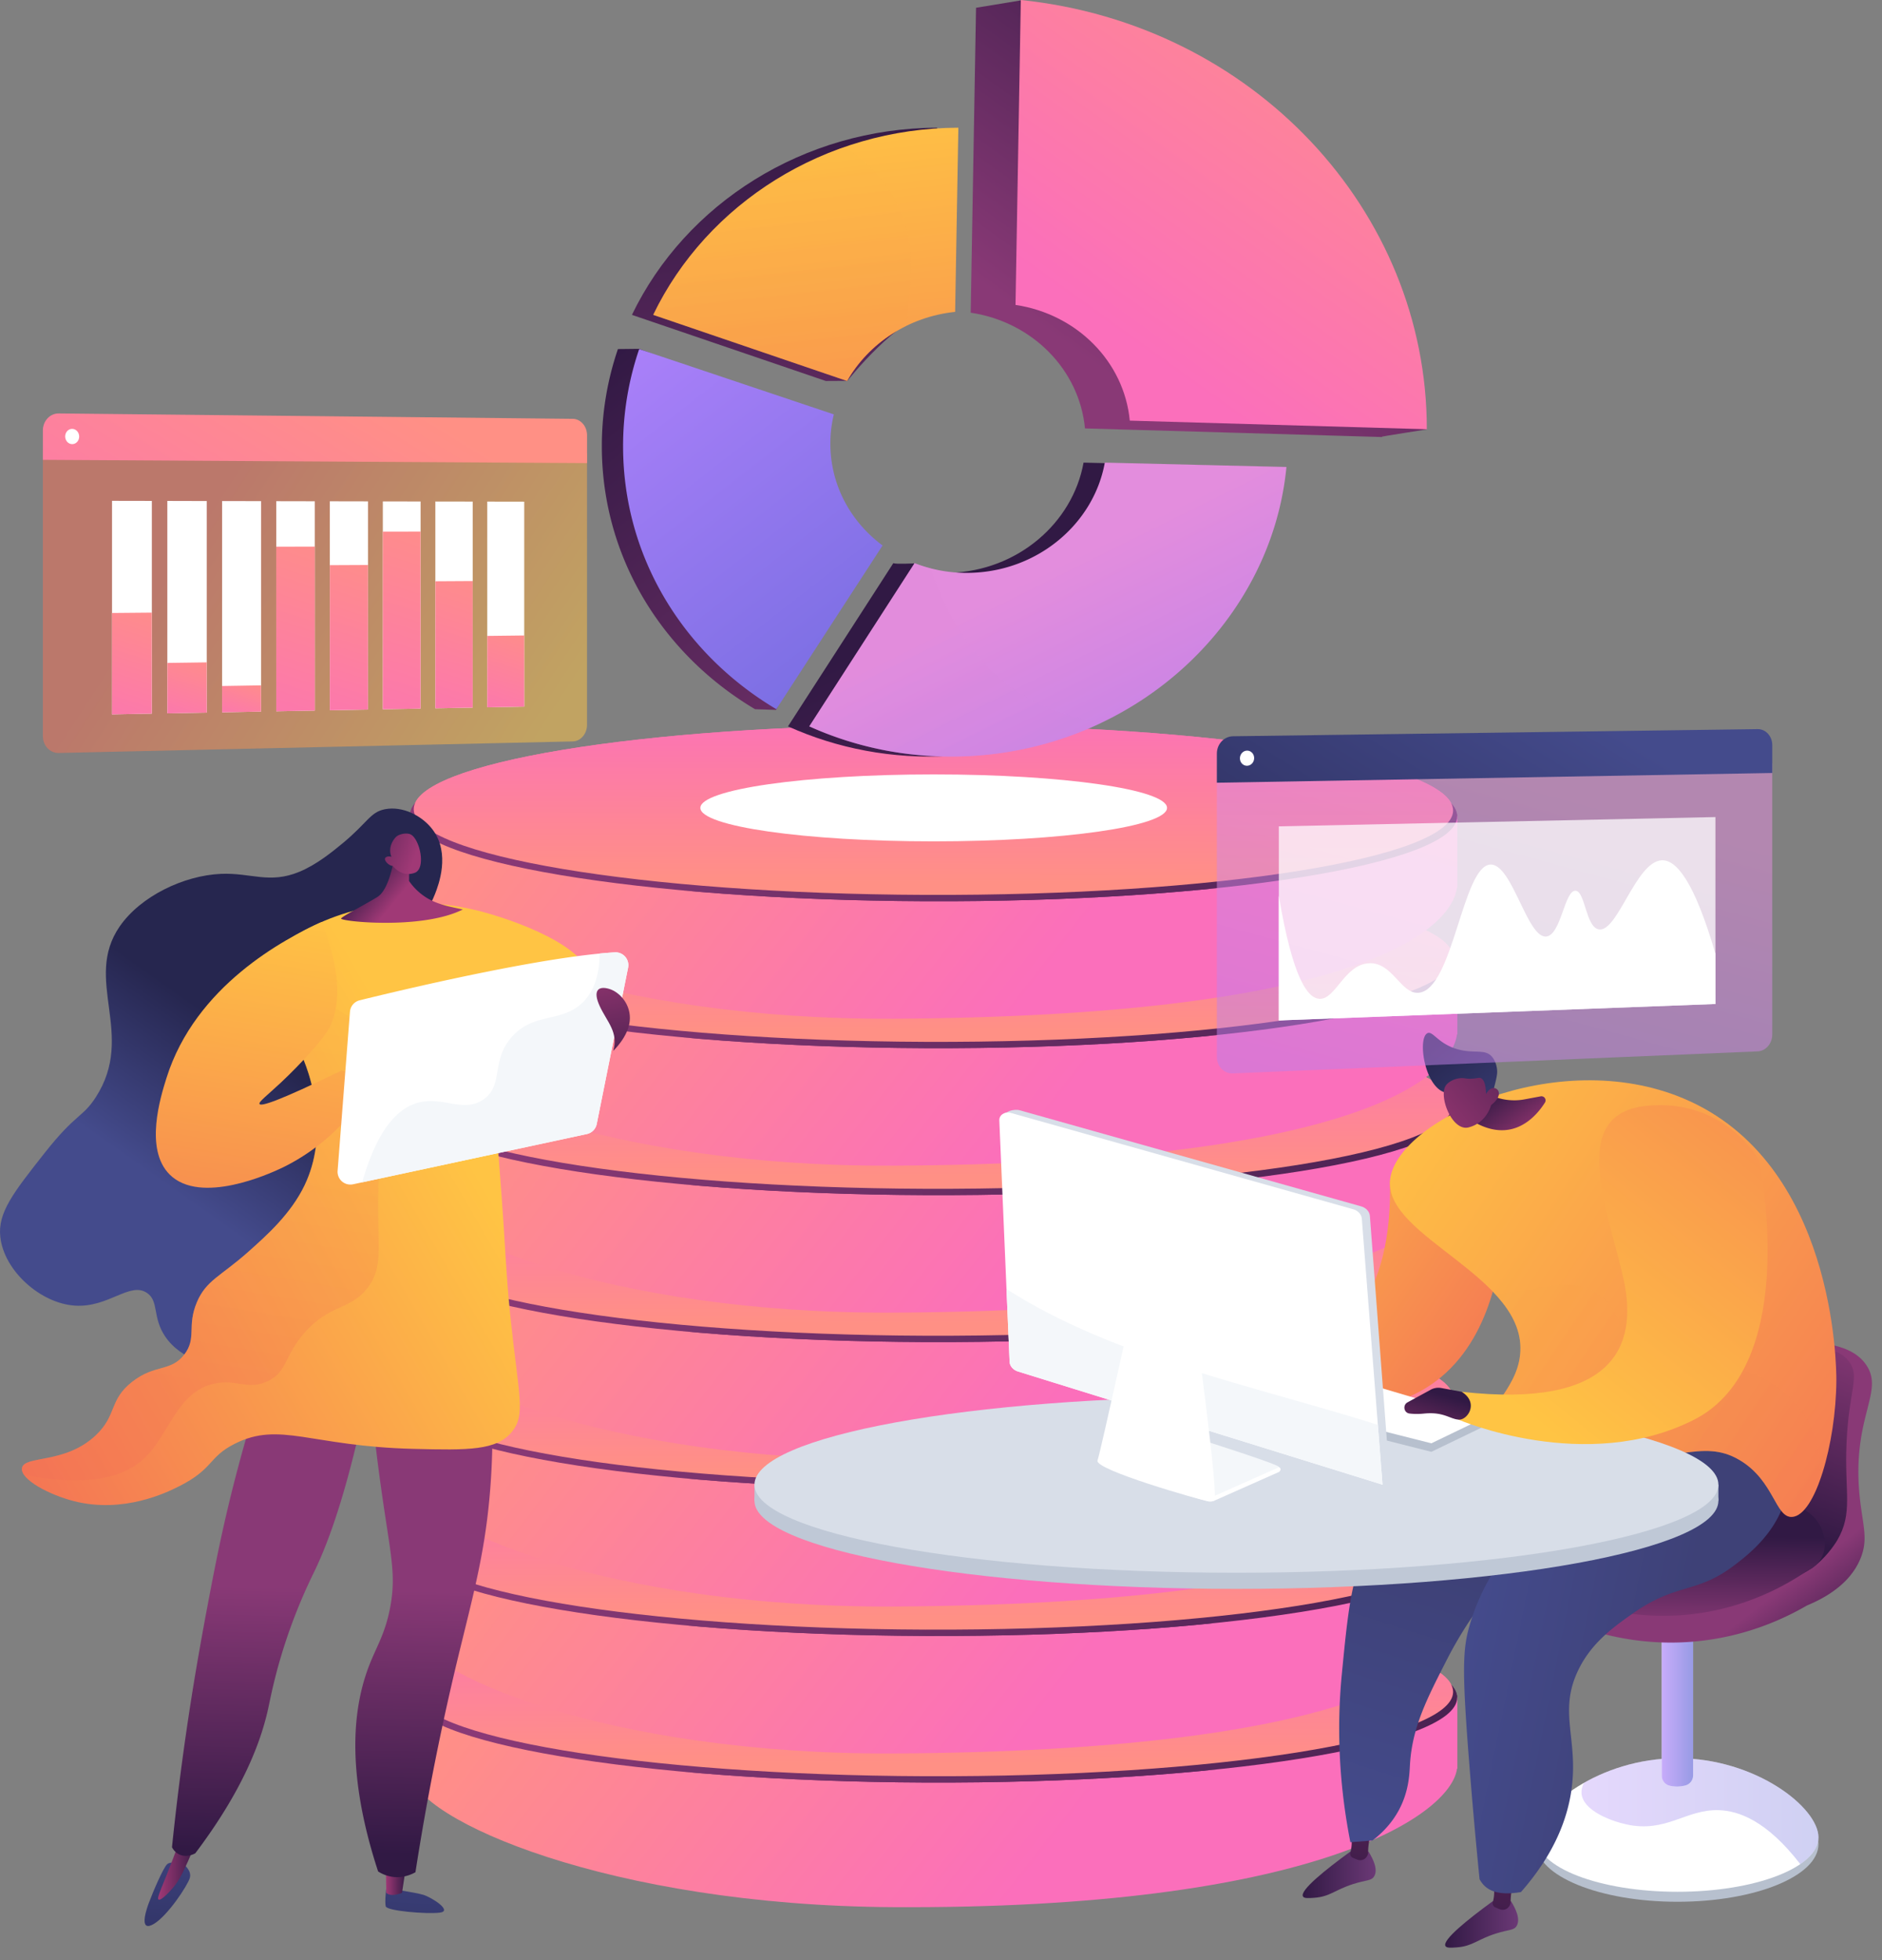 <svg xmlns="http://www.w3.org/2000/svg" width="147" height="153" fill="none" viewBox="0 0 147 153"><rect x="0" y="0" width="147" height="153" fill="#808080" stroke="none"/><path fill="url(#paint0_linear)" d="M32.04 132.376v6.037h.008c.37 3.643 15.603 10.335 37.729 10.459 32.53.181 43.518-7.086 44.029-10.808h.013v-5.563l-81.78-.125z"/><path fill="url(#paint1_linear)" d="M113.815 132.523c0 3.752-18.77 6.717-41.55 6.622-22.377-.094-40.226-3.114-40.226-6.748 0-3.635 17.851-6.599 40.227-6.623 22.778-.025 41.549 2.997 41.549 6.749z"/><path fill="url(#paint2_linear)" d="M113.499 132.068c0 3.724-18.627 6.672-41.238 6.584-22.217-.086-39.945-3.08-39.945-6.688 0-3.609 17.728-6.556 39.945-6.586 22.61-.03 41.238 2.964 41.238 6.69z"/><path fill="url(#paint3_linear)" d="M113.817 138.066v-5.563l-81.778-.127v6.037l81.778-.347z"/><path fill="url(#paint4_linear)" d="M113.815 132.523c0 3.752-18.77 6.717-41.55 6.622-22.377-.094-40.226-3.114-40.226-6.748 0-3.635 17.851-6.599 40.227-6.623 22.778-.025 41.549 2.997 41.549 6.749z"/><path fill="url(#paint5_linear)" d="M113.499 132.068c0 3.724-18.627 6.672-41.238 6.584-22.217-.086-39.945-3.08-39.945-6.688 0-3.609 17.728-6.556 39.945-6.586 22.61-.03 41.238 2.964 41.238 6.69z"/><path fill="url(#paint6_linear)" d="M32.04 120.934v6.036h.008c.37 3.644 15.603 10.019 37.729 9.905 35.06-.181 43.518-6.532 44.029-10.254h.013v-5.562l-81.78-.125z"/><path fill="url(#paint7_linear)" d="M113.815 121.083c0 3.752-18.77 6.716-41.55 6.621-22.377-.093-40.226-3.113-40.226-6.748 0-3.632 17.851-6.599 40.227-6.623 22.778-.026 41.549 2.996 41.549 6.75z"/><path fill="url(#paint8_linear)" d="M113.499 120.626c0 3.724-18.627 6.672-41.238 6.584-22.217-.086-39.945-3.08-39.945-6.687 0-3.608 17.728-6.555 39.945-6.585 22.61-.032 41.238 2.964 41.238 6.688z"/><path fill="url(#paint9_linear)" d="M113.817 126.623v-5.562l-81.778-.127v6.036l81.778-.347z"/><path fill="url(#paint10_linear)" d="M113.815 121.083c0 3.752-18.77 6.716-41.55 6.621-22.377-.093-40.226-3.113-40.226-6.748 0-3.632 17.851-6.599 40.227-6.623 22.778-.026 41.549 2.996 41.549 6.75z"/><path fill="url(#paint11_linear)" d="M113.499 120.626c0 3.724-18.627 6.672-41.238 6.584-22.217-.086-39.945-3.08-39.945-6.687 0-3.608 17.728-6.555 39.945-6.585 22.61-.032 41.238 2.964 41.238 6.688z"/><path fill="url(#paint12_linear)" d="M32.04 109.463v6.037h.008c.37 3.643 15.603 10.018 37.729 9.904 35.06-.181 43.518-6.531 44.029-10.253h.013v-5.563l-81.78-.125z"/><path fill="url(#paint13_linear)" d="M113.815 109.612c0 3.752-18.77 6.717-41.55 6.621-22.377-.093-40.226-3.113-40.226-6.748 0-3.634 17.851-6.598 40.227-6.623 22.778-.026 41.549 2.996 41.549 6.75z"/><path fill="url(#paint14_linear)" d="M113.499 109.155c0 3.724-18.627 6.672-41.238 6.584-22.217-.086-39.945-3.08-39.945-6.686 0-3.609 17.728-6.556 39.945-6.586 22.61-.032 41.238 2.964 41.238 6.688z"/><path fill="url(#paint15_linear)" d="M113.817 115.152v-5.562l-81.778-.127v6.037l81.778-.348z"/><path fill="url(#paint16_linear)" d="M113.815 109.612c0 3.752-18.77 6.717-41.55 6.621-22.377-.093-40.226-3.113-40.226-6.748 0-3.634 17.851-6.598 40.227-6.623 22.778-.026 41.549 2.996 41.549 6.75z"/><path fill="url(#paint17_linear)" d="M113.499 109.155c0 3.724-18.627 6.672-41.238 6.584-22.217-.086-39.945-3.08-39.945-6.686 0-3.609 17.728-6.556 39.945-6.586 22.61-.032 41.238 2.964 41.238 6.688z"/><path fill="url(#paint18_linear)" d="M32.04 97.992v6.037h.008c.37 3.644 15.603 10.018 37.729 9.904 35.06-.181 43.518-6.531 44.029-10.253h.013v-5.563l-81.78-.125z"/><path fill="url(#paint19_linear)" d="M113.815 98.142c0 3.752-18.77 6.716-41.55 6.621-22.377-.094-40.226-3.114-40.226-6.748 0-3.633 17.851-6.599 40.227-6.623 22.778-.026 41.549 2.996 41.549 6.75z"/><path fill="url(#paint20_linear)" d="M113.499 97.685c0 3.724-18.627 6.671-41.238 6.583-22.217-.086-39.945-3.08-39.945-6.686 0-3.608 17.728-6.556 39.945-6.586 22.61-.03 41.238 2.965 41.238 6.689z"/><path fill="url(#paint21_linear)" d="M113.817 103.682v-5.563l-81.778-.127v6.037l81.778-.347z"/><path fill="url(#paint22_linear)" d="M113.815 98.142c0 3.752-18.77 6.716-41.55 6.621-22.377-.094-40.226-3.114-40.226-6.748 0-3.633 17.851-6.599 40.227-6.623 22.778-.026 41.549 2.996 41.549 6.75z"/><path fill="url(#paint23_linear)" d="M113.499 97.685c0 3.724-18.627 6.671-41.238 6.583-22.217-.086-39.945-3.08-39.945-6.686 0-3.608 17.728-6.556 39.945-6.586 22.61-.03 41.238 2.965 41.238 6.689z"/><path fill="url(#paint24_linear)" d="M32.04 86.522v6.036h.008c.37 3.644 15.603 10.019 37.729 9.905 35.06-.181 43.518-6.532 44.029-10.254h.013v-5.563l-81.78-.124z"/><path fill="url(#paint25_linear)" d="M113.815 86.67c0 3.753-18.77 6.717-41.55 6.622-22.377-.093-40.226-3.115-40.226-6.748 0-3.632 17.851-6.599 40.227-6.623 22.778-.026 41.549 2.996 41.549 6.75z"/><path fill="url(#paint26_linear)" d="M113.499 86.214c0 3.724-18.627 6.671-41.238 6.584-22.217-.086-39.945-3.08-39.945-6.687 0-3.608 17.728-6.556 39.945-6.585 22.61-.03 41.238 2.964 41.238 6.688z"/><path fill="url(#paint27_linear)" d="M113.817 92.211v-5.563l-81.778-.126v6.036l81.778-.347z"/><path fill="url(#paint28_linear)" d="M113.815 86.67c0 3.753-18.77 6.717-41.55 6.622-22.377-.093-40.226-3.115-40.226-6.748 0-3.632 17.851-6.599 40.227-6.623 22.778-.026 41.549 2.996 41.549 6.75z"/><path fill="url(#paint29_linear)" d="M113.499 86.214c0 3.724-18.627 6.671-41.238 6.584-22.217-.086-39.945-3.08-39.945-6.687 0-3.608 17.728-6.556 39.945-6.585 22.61-.03 41.238 2.964 41.238 6.688z"/><path fill="url(#paint30_linear)" d="M32.04 75.05v6.038h.008c.37 3.643 15.603 10.018 37.729 9.904 35.06-.18 43.518-6.531 44.029-10.254h.013v-5.562l-81.78-.125z"/><path fill="url(#paint31_linear)" d="M113.815 75.2c0 3.752-18.77 6.716-41.55 6.621-22.377-.093-40.226-3.113-40.226-6.748 0-3.632 17.851-6.598 40.227-6.623 22.778-.024 41.549 2.996 41.549 6.75z"/><path fill="url(#paint32_linear)" d="M113.499 74.743c0 3.724-18.627 6.672-41.238 6.584-22.217-.086-39.945-3.08-39.945-6.686 0-3.609 17.728-6.556 39.945-6.586 22.61-.03 41.238 2.964 41.238 6.688z"/><path fill="url(#paint33_linear)" d="M113.817 80.74v-5.562l-81.778-.127v6.037l81.778-.348z"/><path fill="url(#paint34_linear)" d="M113.815 75.2c0 3.752-18.77 6.716-41.55 6.621-22.377-.093-40.226-3.113-40.226-6.748 0-3.632 17.851-6.598 40.227-6.623 22.778-.024 41.549 2.996 41.549 6.75z"/><path fill="url(#paint35_linear)" d="M113.499 74.743c0 3.724-18.627 6.672-41.238 6.584-22.217-.086-39.945-3.08-39.945-6.686 0-3.609 17.728-6.556 39.945-6.586 22.61-.03 41.238 2.964 41.238 6.688z"/><path fill="url(#paint36_linear)" d="M32.04 63.58v6.037h.008c.37 3.644 15.603 10.018 37.729 9.904 35.06-.18 43.518-6.531 44.029-10.253h.013v-5.563l-81.78-.125z"/><path fill="url(#paint37_linear)" d="M113.815 63.73c0 3.752-18.77 6.716-41.55 6.62-22.377-.093-40.226-3.113-40.226-6.747 0-3.633 17.851-6.6 40.227-6.623 22.778-.025 41.549 2.996 41.549 6.75z"/><path fill="url(#paint38_linear)" d="M113.499 63.272c0 3.724-18.627 6.672-41.238 6.584-22.217-.086-39.945-3.08-39.945-6.688 0-3.608 17.728-6.556 39.945-6.586 22.61-.028 41.238 2.966 41.238 6.69z"/><path fill="url(#paint39_linear)" d="M113.817 69.27v-5.563l-81.778-.127v6.037l81.778-.347z"/><path fill="url(#paint40_linear)" d="M113.815 63.73c0 3.752-18.77 6.716-41.55 6.62-22.377-.093-40.226-3.113-40.226-6.747 0-3.633 17.851-6.6 40.227-6.623 22.778-.025 41.549 2.996 41.549 6.75z"/><path fill="url(#paint41_linear)" d="M113.499 63.272c0 3.724-18.627 6.672-41.238 6.584-22.217-.086-39.945-3.08-39.945-6.688 0-3.608 17.728-6.556 39.945-6.586 22.61-.028 41.238 2.966 41.238 6.69z"/><path fill="#fff" d="M72.93 65.677c10.065 0 18.225-1.17 18.225-2.614 0-1.443-8.16-2.613-18.226-2.613-10.066 0-18.226 1.17-18.226 2.613 0 1.444 8.16 2.614 18.226 2.614z"/><path fill="url(#paint42_linear)" d="M64.505 29.74l1.683-.009s4.032-5.103 6.756-5.385l.252-14.377c-10.435.035-19.642 5.917-23.837 14.61l15.146 5.162z"/><path fill="url(#paint43_linear)" d="M84.635 36.113c-.854 4.725-5.157 8.438-10.425 8.602-1.297.04-2.81-.738-2.81-.738s-1.388.077-1.625-.016L61.55 56.7c3.823 1.726 8.142 2.572 12.659 2.313 13.136-.757 23.465-10.65 24.612-22.561l-14.187-.34z"/><path fill="url(#paint44_linear)" d="M58.976 55.36l1.646.056 6.655-12.835c-2.483-1.839-4.079-4.702-4.079-7.948 0-.784.094-1.55.271-2.285L49.915 27.23l-1.65.018a23.426 23.426 0 0 0-1.257 7.583c.002 8.743 4.795 16.27 11.968 20.53z"/><path fill="url(#paint45_linear)" d="M75.82 24.409c4.799.715 8.487 4.435 8.926 9.033l23.2.672v-.015-.015c0-.017 3.498-.562 3.498-.566-.002-.159-31.693-33.49-31.693-33.49l-3.515.579-.416 23.802z"/><path fill="url(#paint46_linear)" d="M66.165 29.74c1.681-2.942 4.806-5.018 8.439-5.395l.252-14.377c-10.435.035-19.642 5.917-23.836 14.61l15.145 5.162z"/><path fill="url(#paint47_linear)" d="M86.295 36.112c-.854 4.725-5.156 8.438-10.425 8.602a11.217 11.217 0 0 1-4.435-.754L63.211 56.7c3.823 1.726 8.142 2.572 12.659 2.313 13.136-.756 23.465-10.65 24.612-22.561l-14.187-.34z"/><path fill="url(#paint48_linear)" d="M60.636 55.36l8.301-12.78c-2.483-1.839-4.078-4.702-4.078-7.948 0-.784.093-1.55.27-2.285l-15.204-5.098a23.427 23.427 0 0 0-1.257 7.582c0 8.742 4.795 16.268 11.968 20.528z"/><path fill="url(#paint49_linear)" d="M79.32 23.802c4.799.715 8.488 4.435 8.926 9.033l23.2.672v-.03c0-17.028-13.56-31.601-31.712-33.477l-.414 23.802z"/><path fill="url(#paint50_linear)" d="M72.698 44.365c-.433-.11-.853-.246-1.263-.405L63.211 56.7c3.823 1.727 8.142 2.572 12.659 2.313a27.179 27.179 0 0 0 10.162-2.595c-3.108-.47-5.884-1.65-8.1-3.616-2.525-2.24-4.163-5.353-5.234-8.437z" opacity=".3"/><path fill="url(#paint51_linear)" d="M69.936 15.676c-.976-1.801-2.373-3.168-3.94-4.211-6.594 2.275-12.025 7-14.976 13.115l15.145 5.161c1.053-1.84 2.67-3.34 4.624-4.3.393-3.827.841-6.638-.853-9.765z" opacity=".3"/><path fill="url(#paint52_linear)" d="M30.172 147.396s-.133 1.06-.043 1.416c.09.355 3.171.613 4.218.489 1.047-.123-.623-1.192-1.29-1.394-.667-.2-2.885-.511-2.885-.511z"/><path fill="url(#paint53_linear)" d="M31.724 145.626l-.325 2.128s-.828.374-1.227.004l-.043-2.227 1.595.095z"/><path fill="url(#paint54_linear)" d="M14.345 145.531s.655.485.48 1.067c-.174.583-1.702 2.912-2.79 3.573s-.746-.717-.43-1.575c.316-.859 1.124-2.75 1.44-3.065.319-.318 1.3 0 1.3 0z"/><path fill="url(#paint55_linear)" d="M15.522 143.194c-.316.881-.62 1.608-.858 2.141-.527 1.184-.814 1.628-1.14 2.013-.284.336-.958 1.051-1.139.931-.182-.121.308-.991 1.258-3.537l.573-1.548h1.306z"/><path fill="url(#paint56_linear)" d="M38.179 106.346c.226 2.215.442 5.656.117 9.831-.421 5.44-1.509 8.882-2.873 14.682a203.54 203.54 0 0 0-2.972 15.286c-.235.134-.93.489-1.823.356a2.756 2.756 0 0 1-1.095-.416c-2.666-8.15-1.879-13.201-.591-16.346.548-1.343 1.212-2.399 1.569-4.462.47-2.727-.112-4.252-.94-10.571-.592-4.504-.49-5.2-.096-5.874 1.573-2.699 6.381-2.647 8.704-2.486z"/><path fill="url(#paint57_linear)" d="M29.001 107.294c-1.632 8.437-3.235 12.869-4.448 15.376-.298.618-1.296 2.613-2.24 5.471-.836 2.531-1.183 4.392-1.362 5.212-.564 2.587-1.956 6.363-5.698 11.315-.047.028-.685.389-1.295.068a1.257 1.257 0 0 1-.524-.544 218.126 218.126 0 0 1 1.539-11.786c.102-.644.552-3.462 1.26-7.186.275-1.458.68-3.592 1.167-5.785a122.07 122.07 0 0 1 2.96-10.898L29 107.294z"/><path fill="url(#paint58_linear)" d="M30.395 73.918c.925-.857 2.698-1.844 3.586-4.138.267-.69 1.214-3.14-.183-5.012-.83-1.11-2.371-1.867-3.73-1.6-1.16.228-1.343 1.038-3.315 2.666-.769.632-2.002 1.652-3.375 2.22-2.353.97-3.767.057-6.13.16-2.904.129-6.275 1.749-7.9 4.105-2.883 4.183 1.293 8.426-1.864 13.326-1.036 1.605-1.545 1.245-3.996 4.353-2.454 3.111-3.681 4.668-3.463 6.574.302 2.647 3.151 5.174 5.834 5.346 2.621.168 4.285-1.894 5.62-.993.95.642.406 1.891 1.416 3.392 1.3 1.936 3.854 2.32 4.268 2.384 3.83.578 8.995-3.917 11.189-9.24 3.955-9.6-2.993-18.885 2.043-23.543z"/><path fill="url(#paint59_linear)" d="M46.113 76.584c.026-2.68-6.058-4.822-8.842-5.513-4.33-1.073-7.799-.399-8.64-.22-5.401 1.144-8.765 4.387-10.03 5.75 1.037.675 3.897 2.736 5.313 6.645.44 1.217 1.743 5.374-.119 9.27-1.073 2.243-2.972 3.929-4.412 5.21-2.163 1.918-3.282 2.213-4.008 3.934-.79 1.873.006 2.786-.974 4.068-1.052 1.378-2.287.737-4.07 2.13-1.83 1.426-1.178 2.6-2.842 4.176-2.418 2.29-5.624 1.545-5.773 2.576-.129.886 2.15 2.088 4.084 2.576 3.832.965 7.176-.656 8.17-1.156 2.752-1.383 2.276-2.279 4.375-3.334 3.513-1.766 5.915.2 13.917.402 4.334.11 6.524.134 7.725-1.333 1.098-1.341.521-2.81-.138-9.145-.313-3.015-.425-6.048-.656-9.068-.653-8.55-.674-9.302-.093-10.484 2.074-4.233 6.988-4.08 7.013-6.484z"/><path fill="url(#paint60_linear)" d="M7.484 112.032c1.664-1.576 1.013-2.75 2.842-4.176 1.785-1.393 3.018-.752 4.07-2.13.982-1.282.185-2.195.974-4.067.726-1.72 1.846-2.015 4.008-3.935 1.442-1.28 3.34-2.965 4.412-5.21 1.862-3.896.56-8.053.12-9.27-1.416-3.909-4.278-5.97-5.314-6.645.1-.109.219-.23.344-.359 6.83.94 10.811 4.887 11.304 6.058 1.138 2.703-.664 3.696-.71 11.49-.023 3.727.378 5.198-.83 6.753-1.382 1.778-2.973 1.228-4.971 3.554-1.536 1.786-1.29 2.919-2.724 3.671-1.541.811-2.525-.134-4.264.237-2.904.62-3.526 3.971-5.446 5.804-1.451 1.387-4.136 2.356-9.433 1.316-.123-.179-.18-.353-.158-.515.155-1.031 3.36-.286 5.776-2.576z" opacity=".3"/><path fill="url(#paint61_linear)" d="M28.174 84.402c.726 1.542-2.61 5.135-6.32 6.841-.755.347-6.18 2.843-8.598.445-1.999-1.985-.71-6.084-.249-7.55 2.262-7.188 9.204-10.847 12.112-12.164 2.172 5.432.892 7.853.39 8.609-.526.79-1.992 2.447-3.552 3.909-1.097 1.026-1.78 1.526-1.686 1.687.113.2 1.399-.177 6.39-2.608.578.094 1.265.305 1.513.83z"/><path fill="#fff" d="M49.06 75.538l-2.45 12.203c-.079.39-.381.698-.771.782l-18.261 3.922a1 1 0 0 1-1.208-1.057l.965-12.41a.998.998 0 0 1 .757-.894c2.898-.715 14.047-3.393 19.926-3.742a1 1 0 0 1 1.041 1.196z"/><path fill="url(#paint62_linear)" d="M30.844 66.627s-.345 2.755-1.36 3.386c-1.017.631-2.659 1.456-2.84 1.68-.18.224 6.297.92 9.506-.7-1.058-.22-1.345-.302-1.345-.302-.287-.082-.823-.232-1.36-.538a4.61 4.61 0 0 1-1.495-1.383l.012-1.525-1.118-.618z"/><path fill="url(#paint63_linear)" d="M30.691 67.603s.663.911 1.702.53c.931-.34.375-2.743-.364-3.018-.246-.091-.698-.05-1 .138-.212.133-.78.838-.455 1.63-.235-.07-.442-.006-.495.11-.065.147.133.349.18.394a.803.803 0 0 0 .432.216z"/><path fill="#F4F7FA" d="M32.614 86.088c1.96-.552 3.588.822 5.15-.266 1.6-1.115.555-3.017 2.22-4.887 1.78-2 4.035-1.021 5.682-2.843.612-.678 1.16-1.78 1.17-3.659.412-.04.808-.07 1.181-.093.657-.04 1.17.552 1.041 1.198l-2.45 12.203a1 1 0 0 1-.77.782l-17.549 3.769c1.239-4.35 2.892-5.798 4.325-6.204z"/><path fill="url(#paint64_linear)" d="M47.897 82.03s1.164-1.077 1.29-2.327c.128-1.25-.751-2.253-1.604-2.51-.852-.255-1.306.122-.735 1.354.573 1.232 1.48 2.033 1.049 3.484z"/><path fill="url(#paint65_linear)" d="M3.348 35.1v22.361c0 .743.554 1.331 1.237 1.316l40.155-.901c.616-.013 1.112-.596 1.112-1.3v-21.18L3.348 35.1z" opacity=".51"/><path fill="url(#paint66_linear)" d="M44.74 32.694l-40.155-.42c-.683-.007-1.237.588-1.237 1.331v2.29l42.506.255v-2.171c0-.702-.498-1.277-1.114-1.285z"/><path fill="#fff" d="M6.185 34.078c0 .328-.244.593-.547.591-.302-.002-.548-.27-.548-.6 0-.33.246-.594.548-.592.303.003.547.272.547.6zM11.86 55.707l-3.11.058v-16.67l3.11.006v16.606z"/><path fill="url(#paint67_linear)" d="M11.86 55.707l-3.11.058V47.85l3.11-.028v7.885z"/><path fill="#fff" d="M16.149 55.627l-3.079.058V39.103l3.079.008v16.516z"/><path fill="url(#paint68_linear)" d="M16.149 55.627l-3.079.058v-3.937l3.079-.043v3.922z"/><path fill="#fff" d="M20.392 55.546l-3.044.058V39.112l3.044.006v16.428z"/><path fill="url(#paint69_linear)" d="M20.392 55.547l-3.044.058v-2.056l3.044-.05v2.048z"/><path fill="#fff" d="M24.59 55.468l-3.012.056V39.123l3.011.006v16.34z"/><path fill="url(#paint70_linear)" d="M24.59 55.469l-3.012.056v-12.85l3.011-.008v12.802z"/><path fill="#fff" d="M28.743 55.39l-2.981.055V39.13l2.981.006v16.254z"/><path fill="url(#paint71_linear)" d="M28.743 55.39l-2.981.055V44.117l2.981-.014V55.39z"/><path fill="#fff" d="M32.852 55.313l-2.95.054V39.14l2.95.005v16.17z"/><path fill="url(#paint72_linear)" d="M32.852 55.313l-2.95.054v-13.87l2.95-.003v13.82z"/><path fill="#fff" d="M36.922 55.237l-2.918.054V39.147l2.918.005v16.085z"/><path fill="url(#paint73_linear)" d="M36.922 55.237l-2.918.054v-9.918l2.918-.017v9.88z"/><path fill="#fff" d="M40.947 55.16l-2.888.054v-16.06l2.888.005V55.16z"/><path fill="url(#paint74_linear)" d="M40.947 55.16l-2.888.055v-5.576l2.888-.034v5.556z"/><path fill="#B7C0CE" d="M131.023 148.452c6.084 0 11.015-2.014 11.015-4.497 0-2.484-4.931-4.497-11.015-4.497-6.084 0-11.015 2.013-11.015 4.497 0 2.483 4.931 4.497 11.015 4.497z"/><path fill="#fff" d="M142.038 143.429c0 2.344-4.931 4.244-11.015 4.244-6.084 0-11.015-1.9-11.015-4.244 0-2.345 4.931-6.181 11.015-6.181 6.082-.002 11.015 3.836 11.015 6.181z"/><path fill="url(#paint75_linear)" d="M142.037 143.429c0-2.345-4.931-6.181-11.015-6.181-2.808 0-5.371.82-7.315 1.93-.137.286-.2.57-.174.838.127 1.32 2.276 2.13 3.511 2.399 3.109.674 4.627-1.185 7.191-1.114 1.584.043 3.78.84 6.384 4.213.902-.618 1.418-1.328 1.418-2.085z" opacity=".3"/><path fill="#fff" d="M131.625 139.376c-.44.11-.851.105-1.237.008a.797.797 0 0 1-.591-.775v-12.426h2.449v12.411a.809.809 0 0 1-.621.782z"/><path fill="url(#paint76_linear)" d="M131.625 139.376c-.44.11-.851.105-1.237.008a.797.797 0 0 1-.591-.775v-12.426h2.449v12.411a.809.809 0 0 1-.621.782z" opacity=".65"/><path fill="url(#paint77_linear)" d="M118.08 120.952l3.741-2.367c.154-.885 1.919-10.132 9.08-13.037 2.912-1.181 6.045-1.041 7.765-.963 3.433.153 5.881.263 7.06 1.902 1.513 2.104-1.024 4.012-.498 10.03.215 2.455.759 3.545.08 5.169-.813 1.947-2.698 3.027-4.162 3.634-1.752 1.017-4.803 2.468-8.831 2.821-6.785.595-11.851-2.317-13.593-3.431a2.242 2.242 0 0 1-1.521-1.684 1.982 1.982 0 0 1 .879-2.074z"/><path fill="url(#paint78_linear)" d="M139.419 105.08c2.539.075 4.118.045 4.989 1.18.916 1.191-.009 2.204-.181 6.443-.157 3.864.524 5.393-.724 7.534 0 0-.634 1.088-1.636 1.906-3.539 2.89-12.668 2.854-16.51-3.177-3.065-4.812-1.787-11.904 1.814-14.25 1.767-1.148 2.171.065 12.248.364z"/><path fill="url(#paint79_linear)" d="M117.808 118.828l3.741-2.367s10.023-3.296 19.295 1.352a3.081 3.081 0 0 1 1.685 2.757 2.21 2.21 0 0 1-1.358 2.04c-1.618 1.105-4.777 2.929-9.129 3.407-6.922.759-12.071-2.412-13.594-3.431a2.243 2.243 0 0 1-1.52-1.684 1.978 1.978 0 0 1 .88-2.074z"/><path fill="url(#paint80_linear)" d="M93.023 105.539s15.947 5.008 15.547-13.37l8.834 2.614s.857 21.333-21.155 13.478l-3.226-2.722z"/><path fill="url(#paint81_linear)" d="M116.586 148.416h1.443c.356.575.751 1.394.434 1.921-.22.364-.589.269-1.63.599-1.456.461-1.808.989-3.053 1.077-.457.032-.791.056-.878-.106-.258-.469 1.72-2.056 3.684-3.491z"/><path fill="url(#paint82_linear)" d="M116.811 148.898c.121.051.243.105.362.146.399.144.815-.164.819-.588v-.041a5.004 5.004 0 0 1 .235-1.451c-.53-.024-1.061-.048-1.591-.074.121.703.08 1.207-.034 1.573a.355.355 0 0 0 .209.435z"/><path fill="url(#paint83_linear)" d="M105.457 144.545h1.443c.356.575.752 1.394.434 1.921-.22.364-.589.269-1.63.599-1.455.461-1.806.989-3.053 1.077-.457.032-.791.056-.878-.106-.258-.469 1.72-2.056 3.684-3.491z"/><path fill="url(#paint84_linear)" d="M105.682 145.027c.122.05.243.105.362.146.4.143.816-.165.819-.588v-.041a5.038 5.038 0 0 1 .235-1.451c-.529-.024-1.061-.048-1.591-.074.121.703.08 1.207-.034 1.573a.356.356 0 0 0 .209.435z"/><path fill="url(#paint85_linear)" d="M105.475 143.802c-1.086-5.512-.963-10.067-.668-13.104.569-5.874.869-8.986 3.225-11.864 2.215-2.707 4.277-2.802 9.208-7.387a51.061 51.061 0 0 0 3.619-3.724c7.394-2.169 14.213-1.29 17.223 2.677.347.459 1.218 1.452 1.386 2.919.38 3.308-2.87 7.292-6.515 8.122-4.633 1.057-7.321-3.703-11.426-2.118-1.147.442-2.121 1.54-4.069 3.735a31.089 31.089 0 0 0-4.396 6.401c-1.569 3.07-2.757 5.336-2.931 8.275-.041.685-.065 2.066-.865 3.557-.616 1.145-1.448 1.908-2.069 2.38l-1.722.131z"/><path fill="url(#paint86_linear)" d="M115.566 146.689c.446.835 1.325 1.326 3.233 1.005 2.694-3.064 3.586-5.781 3.902-7.697.681-4.134-1.032-6.26.557-9.591 1.034-2.167 2.775-3.397 4.232-4.427 3.511-2.483 4.987-1.516 7.987-3.801 1.127-.858 3.823-2.912 4.185-6.296.315-2.942-1.321-5.141-1.582-5.482-2.112-2.756-6.077-3.872-10.029-2.856a24.557 24.557 0 0 1-3.343 5.911c-2.252 2.933-3.716 3.435-6.019 6.358-1.076 1.365-2.912 3.696-3.88 6.991-.564 1.915-.637 3.487-.021 11.187.19 2.41.444 5.346.778 8.698z"/><path fill="url(#paint87_linear)" d="M108.57 92.17c.355-4.605 12.948-10.622 22.93-6.423 11.821 4.972 11.944 20.889 11.935 22.036-.037 4.916-1.646 10.503-3.45 10.626-1.322.092-1.399-2.844-4.127-4.446-2.921-1.715-5.151.289-12.011.09-3.123-.092-6.657-.196-7.469-2.007-.819-1.829 2.051-3.347 2.357-6.3.628-6.069-10.508-9.117-10.165-13.576z"/><path fill="url(#paint88_linear)" d="M141.244 110.98c-.868-1.581-2.73-3.436-5.159-4.015-3.162-.754-4.567 1.305-6.879.344-2.838-1.18-1.735-4.706-4.586-6.423-2.431-1.464-4.795.16-7.925.037 1.33 1.411 2.229 2.975 2.039 4.821-.306 2.954-3.177 4.471-2.357 6.3.812 1.813 4.346 1.916 7.469 2.007 6.86.202 9.09-1.803 12.011-.089 2.73 1.601 2.805 4.537 4.127 4.446.762-.052 1.487-1.077 2.075-2.61.213-1.756-.054-3.431-.815-4.818z" opacity=".3"/><path fill="url(#paint89_linear)" d="M115.89 85.227l.44.214a4.424 4.424 0 0 0 2.758.374l1.252-.234a.322.322 0 0 1 .334.486c-.706 1.114-2.527 3.212-5.51 1.53l.726-2.37z"/><path fill="url(#paint90_linear)" d="M112.787 85.254c-1.538-.558-2.062-4.198-1.301-4.598.437-.23.834.857 2.454 1.274 1.261.324 2.063-.066 2.602.565.252.297.405.767.4 1.185-.002.215-.055.5-.2 1.063-.129.498-.116.478-.157.623-.101.351-.319.963-.836 1.768a4.66 4.66 0 0 0-.477-.65c-.081-.09-.396-.44-.784-.69-.703-.456-1.259-.381-1.701-.54z"/><path fill="url(#paint91_linear)" d="M116.468 86.264s-.334 1.382-1.765 1.742c-1.281.321-2.369-2.436-1.759-3.29.203-.286.713-.54 1.188-.559.28-.011.401.069.86.043.422-.024.519-.103.668-.041.187.076.392.345.411 1.249.162-.32.42-.506.653-.475a.454.454 0 0 1 .22.11c.278.264.116.768-.476 1.221z"/><path fill="#BFC8D6" d="M96.576 124.029c20.792 0 37.646-3.078 37.646-6.875s-16.854-6.875-37.646-6.875c-20.791 0-37.646 3.078-37.646 6.875s16.854 6.875 37.646 6.875z"/><path fill="#BFC8D6" d="M134.221 115.894H58.93v1.26h75.291v-1.26z"/><path fill="#D8DEE8" d="M96.576 122.768c20.792 0 37.646-3.078 37.646-6.875 0-3.796-16.854-6.874-37.646-6.874-20.791 0-37.646 3.078-37.646 6.874 0 3.797 16.854 6.875 37.646 6.875z"/><path fill="#B7C0CE" d="M106.101 109.202l9.763 1.505v.664l-4.063 1.958-8.508-2.148 2.808-1.979z"/><path fill="#fff" d="M105.871 107.752l9.993 2.955-4.063 1.958-8.508-2.15 2.578-2.763z"/><path fill="#D8DEE8" d="M108.558 115.5l-1.559-20.595c-.025-.327-.304-.629-.674-.734l-26.7-7.51c-.239-.066-.698-.001-.879.113-.18.112-.388.088-.378.299l1.115 19.032c.019.317.278.616.635.732l27.868 9.057.572-.394z"/><path fill="#fff" d="M107.985 115.894l-1.616-20.769c-.026-.324-.304-.629-.673-.731l-26.702-7.51a.838.838 0 0 0-.666.073.56.56 0 0 0-.273.51l.804 18.844c.014.324.282.632.65.746l28.476 8.837z"/><path fill="#F4F7FA" d="M107.987 115.893l-28.478-8.836c-.366-.114-.634-.422-.65-.747l-.242-5.684c8.454 5.396 19.098 7.482 29.005 10.597l.365 4.67z"/><path fill="#fff" d="M93.813 116.527l1.01.627 5.082-2.255c.045-.02.243-.265 0-.367-1.285-.536-6.189-1.803-6.189-1.803l-2.552 1.213 2.65 2.585z"/><path fill="#F4F7FA" d="M93.813 116.159l1.01.627 5.082-2.255c.287-.127-6.189-2.171-6.189-2.171l-2.552 1.214 2.65 2.585z"/><path fill="#fff" d="M88.83 100.259s-2.426 12.981-2.68 13.703c-.235.668 6.631 2.834 8.273 3.244.136.034.34-.026.405-.054.468.043-1.713-15.672-1.713-15.672l-.158-.032-4.127-1.189z"/><path fill="#fff" d="M88.83 100.259s-2.852 13.022-3.105 13.746c-.256.724 7.953 3.065 8.677 3.192.468.043-1.446-15.747-1.446-15.747l-4.127-1.191z"/><path fill="url(#paint92_linear)" d="M114.168 108.643l-.246 2.175s9.965 4.297 18.407 0c8.444-4.297 5.071-20.253 5.071-20.253s-2.703-4.92-8.894-4.23c-6.19.689-2.756 8.487-1.664 13.649 1.091 5.161-.873 9.977-12.674 8.659z"/><path fill="url(#paint93_linear)" d="M114.169 108.643l-1.584-.293a1.279 1.279 0 0 0-.907.172l-1.739.946c-.393.215-.289.818.155.872.312.038.687.049 1.131.004 1.528-.153 1.994.411 2.698.472.705.064 1.623-1.314.246-2.173z"/><path fill="url(#paint94_linear)" d="M95.047 60.308v22.2c0 .738.561 1.31 1.254 1.283l40.986-1.72c.632-.025 1.143-.617 1.143-1.319V59.586l-43.383.722z" opacity=".51"/><path fill="url(#paint95_linear)" d="M137.287 56.915l-40.986.558c-.693.01-1.254.614-1.254 1.352V61.1l43.383-.76v-2.169c0-.703-.511-1.265-1.143-1.256z"/><path fill="#fff" d="M133.99 78.372l-34.103 1.284v-15.15l34.103-.726v14.592z" opacity=".74"/><path fill="#fff" d="M133.988 78.372l-34.105 1.284v-9.738c1.11 6.586 2.291 8.012 3.183 8.051 1.253.056 1.929-2.64 3.824-2.774 1.883-.132 2.519 2.438 3.93 2.3 2.681-.263 3.41-9.884 5.586-10.007 1.727-.097 2.897 5.897 4.419 5.61 1.114-.208 1.383-3.58 2.226-3.568.765.01.797 2.787 1.803 3.013 1.473.332 2.908-5.298 4.942-5.388 1.127-.05 2.528 1.596 4.19 7.286.002 3.127.002.805.002 3.931zM97.96 59.175c0 .327-.248.596-.556.601-.306.006-.556-.255-.556-.582 0-.327.248-.596.556-.601.308-.006.556.256.556.582z"/><defs><linearGradient id="paint0_linear" x1="47.996" x2="82.656" y1="116.368" y2="143.538" gradientUnits="userSpaceOnUse"><stop stop-color="#FF9085"/><stop offset="1" stop-color="#FB6FBB"/></linearGradient><linearGradient id="paint1_linear" x1="140.969" x2="39.519" y1="145.182" y2="128.389" gradientUnits="userSpaceOnUse"><stop stop-color="#311944"/><stop offset="1" stop-color="#893976"/></linearGradient><linearGradient id="paint2_linear" x1="73.019" x2="73.052" y1="137.727" y2="123.342" gradientUnits="userSpaceOnUse"><stop stop-color="#FF9085"/><stop offset="1" stop-color="#FB6FBB"/></linearGradient><linearGradient id="paint3_linear" x1="48.214" x2="82.677" y1="116.065" y2="143.081" gradientUnits="userSpaceOnUse"><stop stop-color="#FF9085"/><stop offset="1" stop-color="#FB6FBB"/></linearGradient><linearGradient id="paint4_linear" x1="140.969" x2="39.519" y1="145.182" y2="128.389" gradientUnits="userSpaceOnUse"><stop stop-color="#311944"/><stop offset="1" stop-color="#893976"/></linearGradient><linearGradient id="paint5_linear" x1="73.019" x2="73.052" y1="137.727" y2="123.342" gradientUnits="userSpaceOnUse"><stop stop-color="#FF9085"/><stop offset="1" stop-color="#FB6FBB"/></linearGradient><linearGradient id="paint6_linear" x1="48.006" x2="82.703" y1="104.918" y2="132.118" gradientUnits="userSpaceOnUse"><stop stop-color="#FF9085"/><stop offset="1" stop-color="#FB6FBB"/></linearGradient><linearGradient id="paint7_linear" x1="140.969" x2="39.519" y1="133.74" y2="116.947" gradientUnits="userSpaceOnUse"><stop stop-color="#311944"/><stop offset="1" stop-color="#893976"/></linearGradient><linearGradient id="paint8_linear" x1="73.019" x2="73.052" y1="126.285" y2="111.9" gradientUnits="userSpaceOnUse"><stop stop-color="#FF9085"/><stop offset="1" stop-color="#FB6FBB"/></linearGradient><linearGradient id="paint9_linear" x1="48.214" x2="82.677" y1="104.623" y2="131.639" gradientUnits="userSpaceOnUse"><stop stop-color="#FF9085"/><stop offset="1" stop-color="#FB6FBB"/></linearGradient><linearGradient id="paint10_linear" x1="140.969" x2="39.519" y1="133.74" y2="116.947" gradientUnits="userSpaceOnUse"><stop stop-color="#311944"/><stop offset="1" stop-color="#893976"/></linearGradient><linearGradient id="paint11_linear" x1="73.019" x2="73.052" y1="126.285" y2="111.9" gradientUnits="userSpaceOnUse"><stop stop-color="#FF9085"/><stop offset="1" stop-color="#FB6FBB"/></linearGradient><linearGradient id="paint12_linear" x1="48.006" x2="82.703" y1="93.448" y2="120.648" gradientUnits="userSpaceOnUse"><stop stop-color="#FF9085"/><stop offset="1" stop-color="#FB6FBB"/></linearGradient><linearGradient id="paint13_linear" x1="140.969" x2="39.519" y1="122.27" y2="105.476" gradientUnits="userSpaceOnUse"><stop stop-color="#311944"/><stop offset="1" stop-color="#893976"/></linearGradient><linearGradient id="paint14_linear" x1="73.019" x2="73.052" y1="114.815" y2="100.429" gradientUnits="userSpaceOnUse"><stop stop-color="#FF9085"/><stop offset="1" stop-color="#FB6FBB"/></linearGradient><linearGradient id="paint15_linear" x1="48.214" x2="82.677" y1="93.152" y2="120.168" gradientUnits="userSpaceOnUse"><stop stop-color="#FF9085"/><stop offset="1" stop-color="#FB6FBB"/></linearGradient><linearGradient id="paint16_linear" x1="140.969" x2="39.519" y1="122.27" y2="105.476" gradientUnits="userSpaceOnUse"><stop stop-color="#311944"/><stop offset="1" stop-color="#893976"/></linearGradient><linearGradient id="paint17_linear" x1="73.019" x2="73.052" y1="114.815" y2="100.429" gradientUnits="userSpaceOnUse"><stop stop-color="#FF9085"/><stop offset="1" stop-color="#FB6FBB"/></linearGradient><linearGradient id="paint18_linear" x1="48.006" x2="82.703" y1="81.977" y2="109.177" gradientUnits="userSpaceOnUse"><stop stop-color="#FF9085"/><stop offset="1" stop-color="#FB6FBB"/></linearGradient><linearGradient id="paint19_linear" x1="140.969" x2="39.519" y1="110.799" y2="94.006" gradientUnits="userSpaceOnUse"><stop stop-color="#311944"/><stop offset="1" stop-color="#893976"/></linearGradient><linearGradient id="paint20_linear" x1="73.019" x2="73.052" y1="103.344" y2="88.958" gradientUnits="userSpaceOnUse"><stop stop-color="#FF9085"/><stop offset="1" stop-color="#FB6FBB"/></linearGradient><linearGradient id="paint21_linear" x1="48.214" x2="82.677" y1="81.681" y2="108.697" gradientUnits="userSpaceOnUse"><stop stop-color="#FF9085"/><stop offset="1" stop-color="#FB6FBB"/></linearGradient><linearGradient id="paint22_linear" x1="140.969" x2="39.519" y1="110.799" y2="94.006" gradientUnits="userSpaceOnUse"><stop stop-color="#311944"/><stop offset="1" stop-color="#893976"/></linearGradient><linearGradient id="paint23_linear" x1="73.019" x2="73.052" y1="103.344" y2="88.958" gradientUnits="userSpaceOnUse"><stop stop-color="#FF9085"/><stop offset="1" stop-color="#FB6FBB"/></linearGradient><linearGradient id="paint24_linear" x1="48.006" x2="82.704" y1="70.507" y2="97.707" gradientUnits="userSpaceOnUse"><stop stop-color="#FF9085"/><stop offset="1" stop-color="#FB6FBB"/></linearGradient><linearGradient id="paint25_linear" x1="140.969" x2="39.519" y1="99.329" y2="82.535" gradientUnits="userSpaceOnUse"><stop stop-color="#311944"/><stop offset="1" stop-color="#893976"/></linearGradient><linearGradient id="paint26_linear" x1="73.019" x2="73.052" y1="91.874" y2="77.488" gradientUnits="userSpaceOnUse"><stop stop-color="#FF9085"/><stop offset="1" stop-color="#FB6FBB"/></linearGradient><linearGradient id="paint27_linear" x1="48.214" x2="82.677" y1="70.211" y2="97.227" gradientUnits="userSpaceOnUse"><stop stop-color="#FF9085"/><stop offset="1" stop-color="#FB6FBB"/></linearGradient><linearGradient id="paint28_linear" x1="140.969" x2="39.519" y1="99.329" y2="82.535" gradientUnits="userSpaceOnUse"><stop stop-color="#311944"/><stop offset="1" stop-color="#893976"/></linearGradient><linearGradient id="paint29_linear" x1="73.019" x2="73.052" y1="91.874" y2="77.488" gradientUnits="userSpaceOnUse"><stop stop-color="#FF9085"/><stop offset="1" stop-color="#FB6FBB"/></linearGradient><linearGradient id="paint30_linear" x1="48.006" x2="82.704" y1="59.036" y2="86.236" gradientUnits="userSpaceOnUse"><stop stop-color="#FF9085"/><stop offset="1" stop-color="#FB6FBB"/></linearGradient><linearGradient id="paint31_linear" x1="140.969" x2="39.519" y1="87.858" y2="71.064" gradientUnits="userSpaceOnUse"><stop stop-color="#311944"/><stop offset="1" stop-color="#893976"/></linearGradient><linearGradient id="paint32_linear" x1="73.019" x2="73.052" y1="80.403" y2="66.017" gradientUnits="userSpaceOnUse"><stop stop-color="#FF9085"/><stop offset="1" stop-color="#FB6FBB"/></linearGradient><linearGradient id="paint33_linear" x1="48.214" x2="82.677" y1="58.74" y2="85.756" gradientUnits="userSpaceOnUse"><stop stop-color="#FF9085"/><stop offset="1" stop-color="#FB6FBB"/></linearGradient><linearGradient id="paint34_linear" x1="140.969" x2="39.519" y1="87.858" y2="71.064" gradientUnits="userSpaceOnUse"><stop stop-color="#311944"/><stop offset="1" stop-color="#893976"/></linearGradient><linearGradient id="paint35_linear" x1="73.019" x2="73.052" y1="80.403" y2="66.017" gradientUnits="userSpaceOnUse"><stop stop-color="#FF9085"/><stop offset="1" stop-color="#FB6FBB"/></linearGradient><linearGradient id="paint36_linear" x1="48.006" x2="82.704" y1="47.565" y2="74.765" gradientUnits="userSpaceOnUse"><stop stop-color="#FF9085"/><stop offset="1" stop-color="#FB6FBB"/></linearGradient><linearGradient id="paint37_linear" x1="140.969" x2="39.519" y1="76.387" y2="59.594" gradientUnits="userSpaceOnUse"><stop stop-color="#311944"/><stop offset="1" stop-color="#893976"/></linearGradient><linearGradient id="paint38_linear" x1="73.019" x2="73.052" y1="68.932" y2="54.547" gradientUnits="userSpaceOnUse"><stop stop-color="#FF9085"/><stop offset="1" stop-color="#FB6FBB"/></linearGradient><linearGradient id="paint39_linear" x1="48.214" x2="82.677" y1="47.27" y2="74.286" gradientUnits="userSpaceOnUse"><stop stop-color="#FF9085"/><stop offset="1" stop-color="#FB6FBB"/></linearGradient><linearGradient id="paint40_linear" x1="140.969" x2="39.519" y1="76.387" y2="59.594" gradientUnits="userSpaceOnUse"><stop stop-color="#311944"/><stop offset="1" stop-color="#893976"/></linearGradient><linearGradient id="paint41_linear" x1="73.019" x2="73.052" y1="68.932" y2="54.547" gradientUnits="userSpaceOnUse"><stop stop-color="#FF9085"/><stop offset="1" stop-color="#FB6FBB"/></linearGradient><linearGradient id="paint42_linear" x1="60.222" x2="65.406" y1="7.72" y2="54.551" gradientUnits="userSpaceOnUse"><stop stop-color="#311944"/><stop offset="1" stop-color="#893976"/></linearGradient><linearGradient id="paint43_linear" x1="79.248" x2="99.466" y1="44.679" y2="85.494" gradientUnits="userSpaceOnUse"><stop stop-color="#311944"/><stop offset="1" stop-color="#893976"/></linearGradient><linearGradient id="paint44_linear" x1="47.436" x2="77.068" y1="27.552" y2="65.631" gradientUnits="userSpaceOnUse"><stop stop-color="#311944"/><stop offset="1" stop-color="#893976"/></linearGradient><linearGradient id="paint45_linear" x1="105.332" x2="85.595" y1="1.03" y2="28.539" gradientUnits="userSpaceOnUse"><stop stop-color="#311944"/><stop offset="1" stop-color="#893976"/></linearGradient><linearGradient id="paint46_linear" x1="61.886" x2="67.021" y1="7.752" y2="54.15" gradientUnits="userSpaceOnUse"><stop stop-color="#FFC444"/><stop offset=".996" stop-color="#F36F56"/></linearGradient><linearGradient id="paint47_linear" x1="80.908" x2="101.125" y1="44.678" y2="85.493" gradientUnits="userSpaceOnUse"><stop offset=".004" stop-color="#E38DDD"/><stop offset="1" stop-color="#9571F6"/></linearGradient><linearGradient id="paint48_linear" x1="49.101" x2="77.685" y1="27.558" y2="64.29" gradientUnits="userSpaceOnUse"><stop stop-color="#AA80F9"/><stop offset=".996" stop-color="#6165D7"/></linearGradient><linearGradient id="paint49_linear" x1="109.988" x2="88.333" y1="-3.334" y2="26.85" gradientUnits="userSpaceOnUse"><stop stop-color="#FF9085"/><stop offset="1" stop-color="#FB6FBB"/></linearGradient><linearGradient id="paint50_linear" x1="71.266" x2="91.052" y1="49.778" y2="89.723" gradientUnits="userSpaceOnUse"><stop offset=".004" stop-color="#E38DDD"/><stop offset="1" stop-color="#9571F6"/></linearGradient><linearGradient id="paint51_linear" x1="59.513" x2="64.638" y1="8.061" y2="54.363" gradientUnits="userSpaceOnUse"><stop stop-color="#FFC444"/><stop offset=".996" stop-color="#F36F56"/></linearGradient><linearGradient id="paint52_linear" x1="32.841" x2="31.774" y1="140.572" y2="159.762" gradientUnits="userSpaceOnUse"><stop stop-color="#444B8C"/><stop offset=".996" stop-color="#26264F"/></linearGradient><linearGradient id="paint53_linear" x1="31.724" x2="30.128" y1="146.727" y2="146.727" gradientUnits="userSpaceOnUse"><stop stop-color="#311944"/><stop offset="1" stop-color="#A03976"/></linearGradient><linearGradient id="paint54_linear" x1="13.554" x2="12.488" y1="139.5" y2="158.69" gradientUnits="userSpaceOnUse"><stop stop-color="#444B8C"/><stop offset=".996" stop-color="#26264F"/></linearGradient><linearGradient id="paint55_linear" x1="15.521" x2="12.348" y1="145.742" y2="145.742" gradientUnits="userSpaceOnUse"><stop stop-color="#311944"/><stop offset="1" stop-color="#A03976"/></linearGradient><linearGradient id="paint56_linear" x1="32.579" x2="33.113" y1="144.803" y2="124.192" gradientUnits="userSpaceOnUse"><stop stop-color="#311944"/><stop offset="1" stop-color="#893976"/></linearGradient><linearGradient id="paint57_linear" x1="20.732" x2="21.265" y1="144.497" y2="123.885" gradientUnits="userSpaceOnUse"><stop stop-color="#311944"/><stop offset="1" stop-color="#893976"/></linearGradient><linearGradient id="paint58_linear" x1="13.462" x2="20.926" y1="92.903" y2="82.335" gradientUnits="userSpaceOnUse"><stop stop-color="#444B8C"/><stop offset=".996" stop-color="#26264F"/></linearGradient><linearGradient id="paint59_linear" x1="36.265" x2="-3.911" y1="89.746" y2="113.062" gradientUnits="userSpaceOnUse"><stop stop-color="#FFC444"/><stop offset=".996" stop-color="#F36F56"/></linearGradient><linearGradient id="paint60_linear" x1="21.512" x2="15.349" y1="70.508" y2="108.177" gradientUnits="userSpaceOnUse"><stop stop-color="#FFC444"/><stop offset=".996" stop-color="#F36F56"/></linearGradient><linearGradient id="paint61_linear" x1="22.784" x2="16.622" y1="70.717" y2="108.385" gradientUnits="userSpaceOnUse"><stop stop-color="#FFC444"/><stop offset=".996" stop-color="#F36F56"/></linearGradient><linearGradient id="paint62_linear" x1="27.924" x2="30.672" y1="68.357" y2="70.591" gradientUnits="userSpaceOnUse"><stop stop-color="#311944"/><stop offset="1" stop-color="#A03976"/></linearGradient><linearGradient id="paint63_linear" x1="26.172" x2="32.431" y1="64.519" y2="66.894" gradientUnits="userSpaceOnUse"><stop stop-color="#311944"/><stop offset="1" stop-color="#A03976"/></linearGradient><linearGradient id="paint64_linear" x1="49.352" x2="47.041" y1="85.921" y2="74.135" gradientUnits="userSpaceOnUse"><stop stop-color="#311944"/><stop offset="1" stop-color="#A03976"/></linearGradient><linearGradient id="paint65_linear" x1="41.816" x2="15.191" y1="58.069" y2="40.66" gradientUnits="userSpaceOnUse"><stop stop-color="#FFC444"/><stop offset=".996" stop-color="#F36F56"/></linearGradient><linearGradient id="paint66_linear" x1="28.027" x2="9.528" y1="29.072" y2="59.298" gradientUnits="userSpaceOnUse"><stop stop-color="#FF9085"/><stop offset="1" stop-color="#FB6FBB"/></linearGradient><linearGradient id="paint67_linear" x1="12.102" x2="7.83" y1="46.167" y2="59.494" gradientUnits="userSpaceOnUse"><stop stop-color="#FF9085"/><stop offset="1" stop-color="#FB6FBB"/></linearGradient><linearGradient id="paint68_linear" x1="15.609" x2="13.236" y1="50.57" y2="57.972" gradientUnits="userSpaceOnUse"><stop stop-color="#FF9085"/><stop offset="1" stop-color="#FB6FBB"/></linearGradient><linearGradient id="paint69_linear" x1="19.49" x2="18.018" y1="52.613" y2="57.205" gradientUnits="userSpaceOnUse"><stop stop-color="#FF9085"/><stop offset="1" stop-color="#FB6FBB"/></linearGradient><linearGradient id="paint70_linear" x1="25.863" x2="19.256" y1="40.395" y2="61.001" gradientUnits="userSpaceOnUse"><stop stop-color="#FF9085"/><stop offset="1" stop-color="#FB6FBB"/></linearGradient><linearGradient id="paint71_linear" x1="29.724" x2="23.847" y1="42.033" y2="60.366" gradientUnits="userSpaceOnUse"><stop stop-color="#FF9085"/><stop offset="1" stop-color="#FB6FBB"/></linearGradient><linearGradient id="paint72_linear" x1="34.357" x2="27.275" y1="39.104" y2="61.194" gradientUnits="userSpaceOnUse"><stop stop-color="#FF9085"/><stop offset="1" stop-color="#FB6FBB"/></linearGradient><linearGradient id="paint73_linear" x1="37.648" x2="32.453" y1="43.482" y2="59.685" gradientUnits="userSpaceOnUse"><stop stop-color="#FF9085"/><stop offset="1" stop-color="#FB6FBB"/></linearGradient><linearGradient id="paint74_linear" x1="40.817" x2="37.693" y1="48.297" y2="58.039" gradientUnits="userSpaceOnUse"><stop stop-color="#FF9085"/><stop offset="1" stop-color="#FB6FBB"/></linearGradient><linearGradient id="paint75_linear" x1="123.526" x2="142.037" y1="141.379" y2="141.379" gradientUnits="userSpaceOnUse"><stop stop-color="#AA80F9"/><stop offset=".996" stop-color="#6165D7"/></linearGradient><linearGradient id="paint76_linear" x1="129.798" x2="132.247" y1="132.82" y2="132.82" gradientUnits="userSpaceOnUse"><stop stop-color="#AA80F9"/><stop offset=".996" stop-color="#6165D7"/></linearGradient><linearGradient id="paint77_linear" x1="143.181" x2="138.688" y1="130.215" y2="124.363" gradientUnits="userSpaceOnUse"><stop stop-color="#311944"/><stop offset="1" stop-color="#893976"/></linearGradient><linearGradient id="paint78_linear" x1="132.941" x2="138.716" y1="117.137" y2="101.837" gradientUnits="userSpaceOnUse"><stop stop-color="#311944"/><stop offset="1" stop-color="#893976"/></linearGradient><linearGradient id="paint79_linear" x1="129.716" x2="129.627" y1="119.867" y2="127.356" gradientUnits="userSpaceOnUse"><stop stop-color="#311944"/><stop offset="1" stop-color="#893976"/></linearGradient><linearGradient id="paint80_linear" x1="91.151" x2="119.141" y1="90.869" y2="109.872" gradientUnits="userSpaceOnUse"><stop stop-color="#FFC444"/><stop offset=".996" stop-color="#F36F56"/></linearGradient><linearGradient id="paint81_linear" x1="112.879" x2="118.58" y1="150.225" y2="150.225" gradientUnits="userSpaceOnUse"><stop stop-color="#311944"/><stop offset="1" stop-color="#6B3976"/></linearGradient><linearGradient id="paint82_linear" x1="115.38" x2="124.913" y1="153.523" y2="124.939" gradientUnits="userSpaceOnUse"><stop stop-color="#311944"/><stop offset="1" stop-color="#A03976"/></linearGradient><linearGradient id="paint83_linear" x1="101.749" x2="107.451" y1="146.354" y2="146.354" gradientUnits="userSpaceOnUse"><stop stop-color="#311944"/><stop offset="1" stop-color="#6B3976"/></linearGradient><linearGradient id="paint84_linear" x1="104.25" x2="113.782" y1="149.652" y2="121.069" gradientUnits="userSpaceOnUse"><stop stop-color="#311944"/><stop offset="1" stop-color="#A03976"/></linearGradient><linearGradient id="paint85_linear" x1="114.078" x2="120.846" y1="146.154" y2="124.743" gradientUnits="userSpaceOnUse"><stop stop-color="#444B8C"/><stop offset=".996" stop-color="#3E4177"/></linearGradient><linearGradient id="paint86_linear" x1="114.794" x2="131.181" y1="125.467" y2="128.809" gradientUnits="userSpaceOnUse"><stop stop-color="#444B8C"/><stop offset=".996" stop-color="#3E4177"/></linearGradient><linearGradient id="paint87_linear" x1="106.381" x2="153.228" y1="86.948" y2="118.753" gradientUnits="userSpaceOnUse"><stop stop-color="#FFC444"/><stop offset=".996" stop-color="#F36F56"/></linearGradient><linearGradient id="paint88_linear" x1="102.218" x2="149.066" y1="93.081" y2="124.885" gradientUnits="userSpaceOnUse"><stop stop-color="#FFC444"/><stop offset=".996" stop-color="#F36F56"/></linearGradient><linearGradient id="paint89_linear" x1="116.668" x2="119.765" y1="84.947" y2="89.189" gradientUnits="userSpaceOnUse"><stop stop-color="#311944"/><stop offset=".216" stop-color="#49204E"/><stop offset=".31" stop-color="#532353"/><stop offset="1" stop-color="#A03976"/></linearGradient><linearGradient id="paint90_linear" x1="120.303" x2="112.246" y1="90.99" y2="81.072" gradientUnits="userSpaceOnUse"><stop stop-color="#444B8C"/><stop offset=".996" stop-color="#26264F"/></linearGradient><linearGradient id="paint91_linear" x1="123.252" x2="110.407" y1="78.901" y2="89.218" gradientUnits="userSpaceOnUse"><stop stop-color="#311944"/><stop offset=".216" stop-color="#49204E"/><stop offset=".31" stop-color="#532353"/><stop offset="1" stop-color="#A03976"/></linearGradient><linearGradient id="paint92_linear" x1="119.93" x2="151.821" y1="111.019" y2="71.807" gradientUnits="userSpaceOnUse"><stop stop-color="#FFC444"/><stop offset=".996" stop-color="#F36F56"/></linearGradient><linearGradient id="paint93_linear" x1="112.589" x2="110.906" y1="108.846" y2="114.466" gradientUnits="userSpaceOnUse"><stop stop-color="#311944"/><stop offset=".216" stop-color="#49204E"/><stop offset=".31" stop-color="#532353"/><stop offset="1" stop-color="#A03976"/></linearGradient><linearGradient id="paint94_linear" x1="119.352" x2="104.881" y1="61.064" y2="113.944" gradientUnits="userSpaceOnUse"><stop offset=".004" stop-color="#E38DDD"/><stop offset="1" stop-color="#9571F6"/></linearGradient><linearGradient id="paint95_linear" x1="120.342" x2="100.862" y1="53.488" y2="85.318" gradientUnits="userSpaceOnUse"><stop stop-color="#444B8C"/><stop offset=".996" stop-color="#26264F"/></linearGradient></defs></svg>